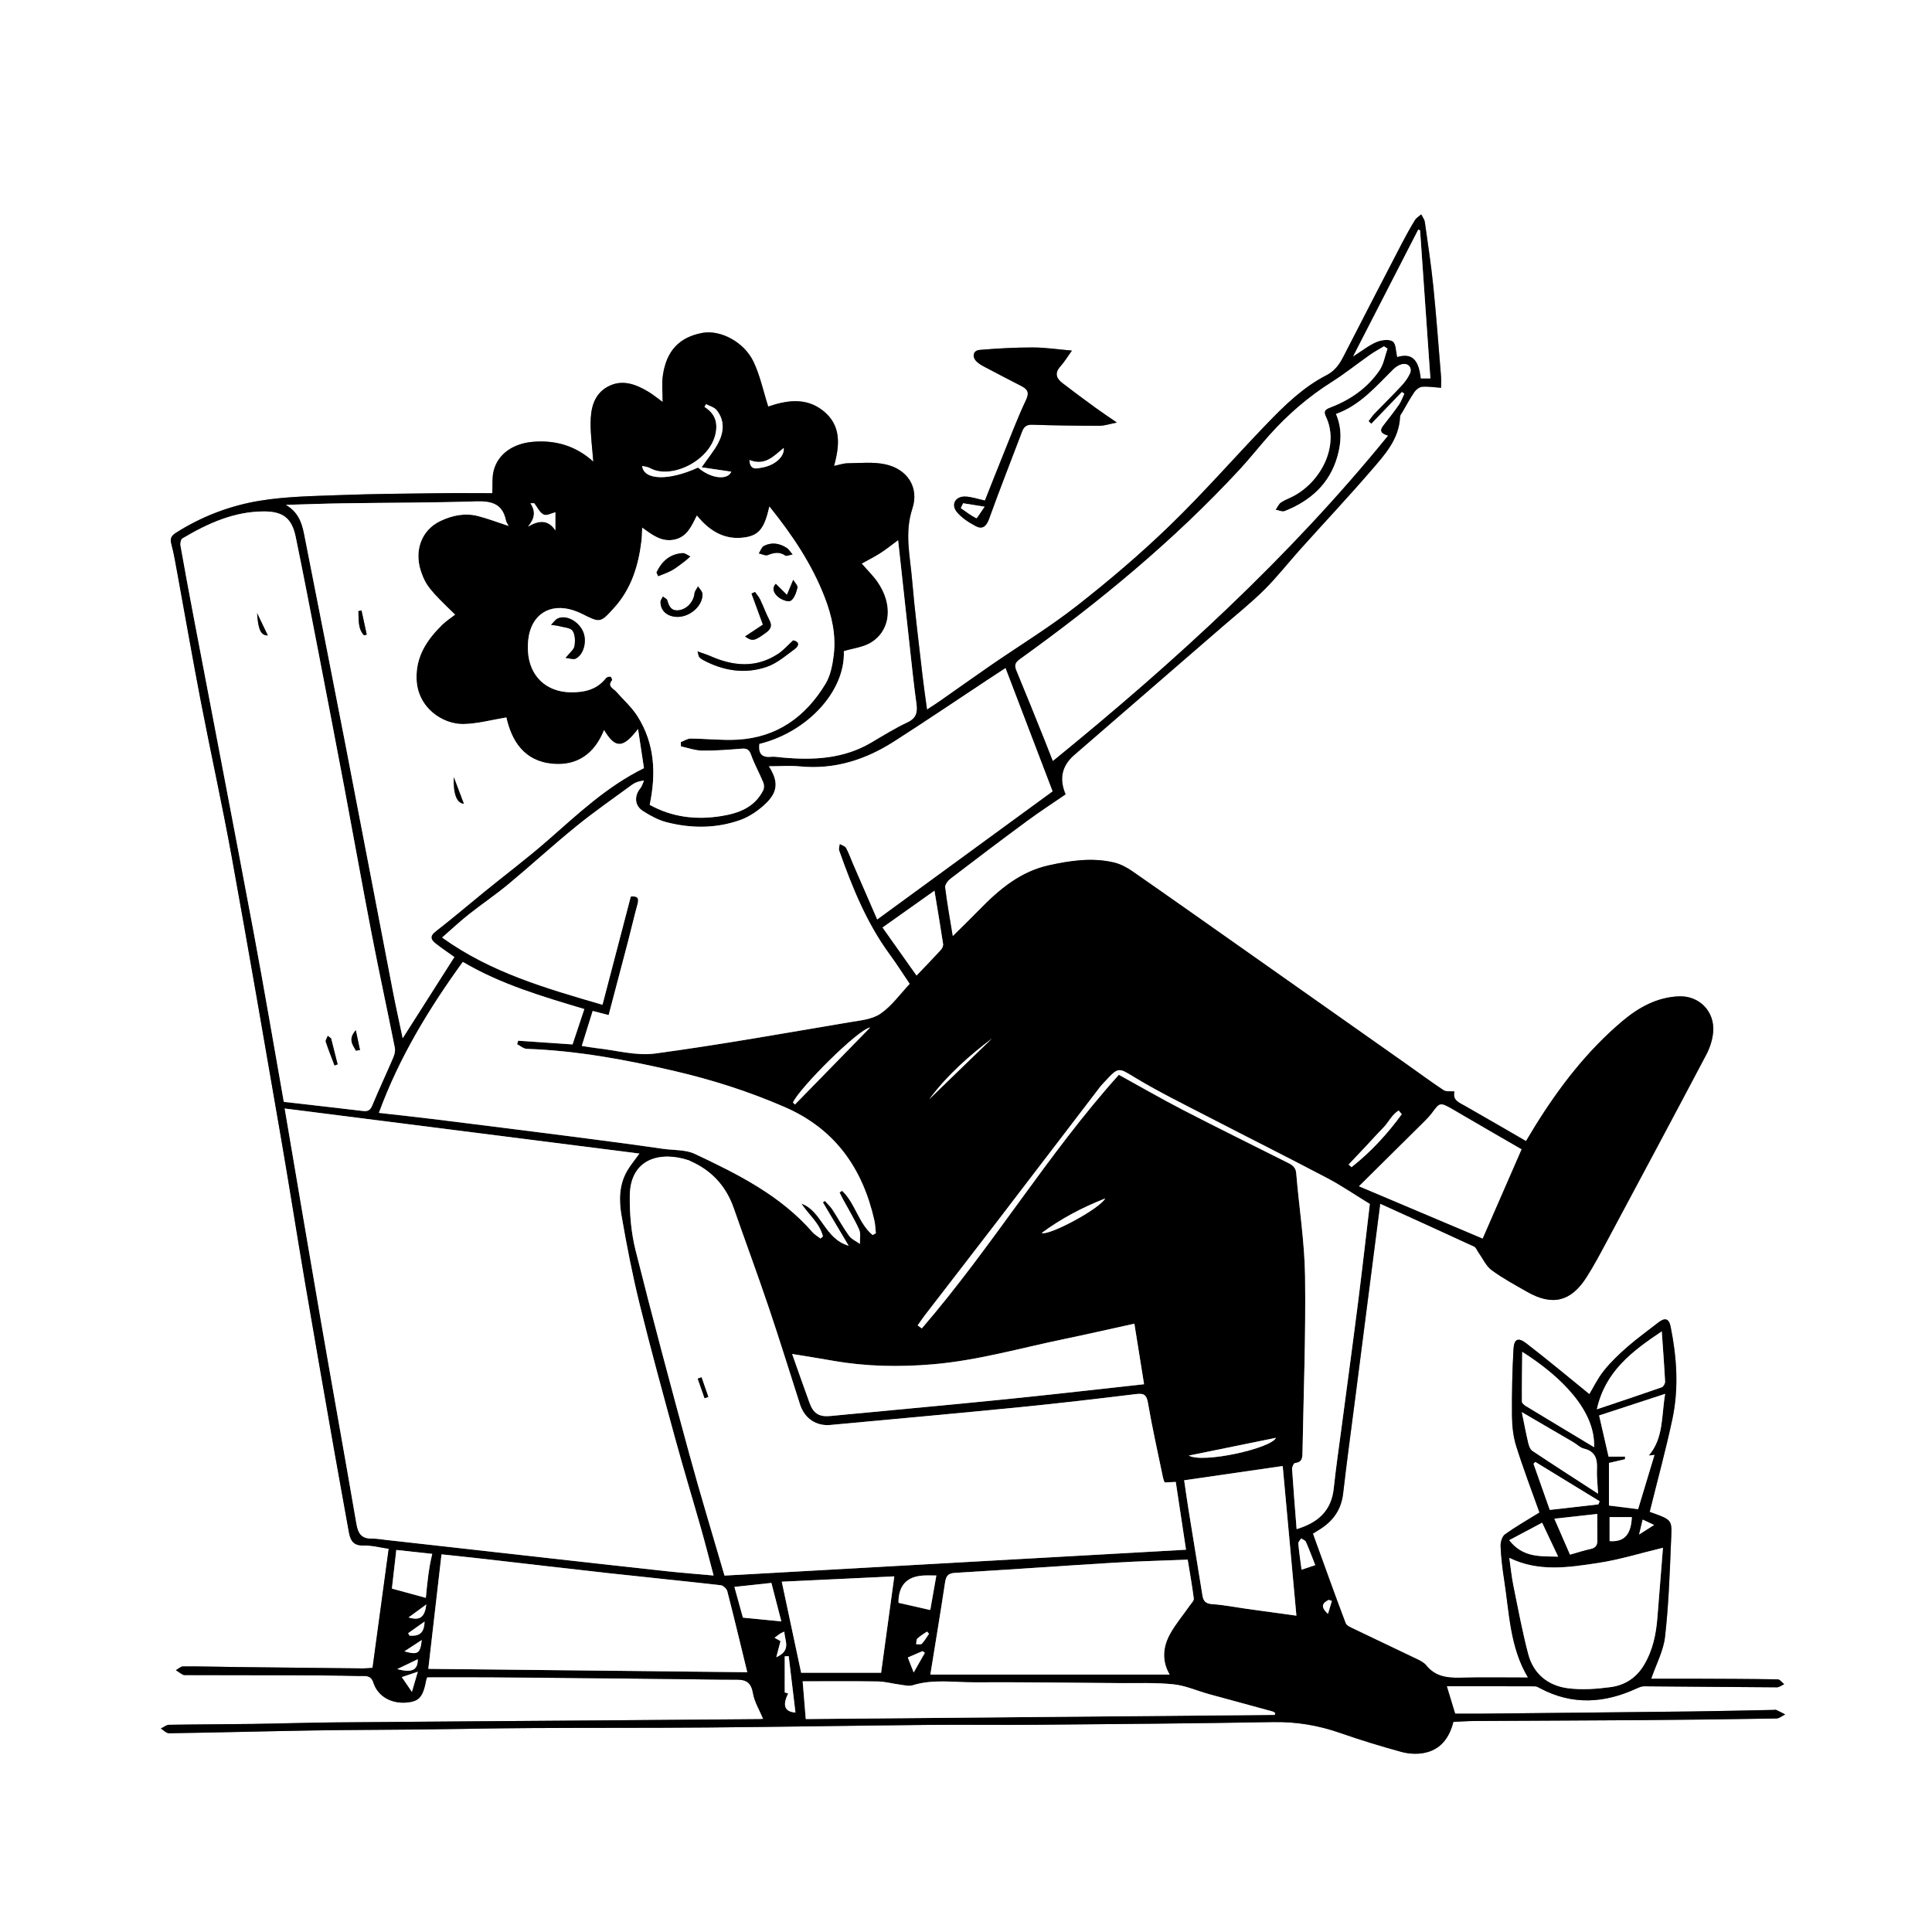 <?xml version="1.0" encoding="UTF-8"?>
<svg id="Layer_2" data-name="Layer 2" xmlns="http://www.w3.org/2000/svg" viewBox="0 0 1024 1024">
  <rect x="0" y="0" width="1024" height="1024" fill="#808080" stroke="none"/>
  <defs>
    <style>
      .cls-1, .cls-2 {
        stroke-width: 0px;
      }

      .cls-2 {
        fill: #fff;
      }
    </style>
  </defs>
  <g id="Layer_1-2" data-name="Layer 1">
    <g>
      <path class="cls-2" d="M1024,1024H0V0c341.33,0,682.67,0,1024,0v1024ZM770.9,578.51c-2.15-.21-4.36.21-5.71-.68-6.66-4.4-13.07-9.17-19.59-13.77-27.07-19.09-54.15-38.17-81.23-57.24-21.35-15.04-42.67-30.12-64.11-45.03-2.94-2.04-6.34-3.85-9.79-4.66-11.6-2.73-23.16-1-34.56,1.52-15.12,3.34-26.39,12.88-36.84,23.63-4.38,4.5-8.91,8.86-14.05,13.96-1.48-9.12-3.02-17.51-4.05-25.96-.17-1.43,1.48-3.56,2.86-4.62,13.49-10.32,27.04-20.57,40.71-30.64,6.64-4.9,13.58-9.39,20.3-14.01q-5.16-12.06,4.19-20.5c1.36-1.23,2.77-2.4,4.15-3.6,25.04-21.68,50.09-43.35,75.12-65.05,7.37-6.39,15.04-12.5,21.94-19.37,6.81-6.79,12.77-14.43,19.21-21.6,12.46-13.88,25.24-27.48,37.42-41.6,7.11-8.24,14.74-16.48,15.25-28.42.04-.89.82-1.77,1.32-2.62,2.07-3.55,4-7.19,6.33-10.56.89-1.29,2.68-2.61,4.15-2.71,3.2-.23,6.46.32,9.93.56,0-2.37.13-4.19-.02-5.98-1.31-15.91-2.48-31.83-4.09-47.71-1.16-11.41-2.89-22.77-4.5-34.14-.2-1.42-1.25-2.73-1.91-4.09-1.13,1.02-2.58,1.84-3.34,3.09-2.43,3.97-4.7,8.04-6.84,12.17-10.35,19.93-20.67,39.88-30.92,59.87-2.16,4.21-4.57,7.8-9.07,10.11-12.16,6.24-21.91,15.68-31.27,25.38-17.33,17.96-33.75,36.84-51.67,54.18-15.62,15.12-32.28,29.29-49.41,42.7-14.6,11.43-30.54,21.14-45.83,31.68-8.91,6.14-17.71,12.44-26.58,18.65-2.19,1.54-4.46,2.96-7.01,4.65-.89-6.67-1.76-12.42-2.41-18.2-1.93-16.97-4.09-33.92-5.54-50.93-1.05-12.39-4.03-24.6.17-37.36,3.74-11.36-2.72-21.1-14.5-23.54-6.34-1.32-13.13-.6-19.71-.53-2.35.03-4.69.88-7.29,1.41,3.11-11.2,3.83-21.62-5.85-29.29-9.32-7.37-19.84-5.29-29.04-2.17-2.62-8.21-4.3-16.45-7.82-23.81-5.05-10.56-17.62-16.96-27.02-15.24-12.2,2.23-19.12,9.43-21,22.63-.63,4.45-.1,9.06-.1,14-2.71-1.97-4.99-3.89-7.51-5.4-6.8-4.09-14.1-6.84-21.67-2.68-7.42,4.09-8.99,11.71-9.01,19.39-.02,6.58.89,13.17,1.43,20.31-9.16-8.32-19.8-11.47-31.78-10.54-10.65.83-18.8,6.44-21.04,15.42-.89,3.55-.48,7.43-.7,11.83-9.63,0-19.26-.1-28.88.02-17.13.22-34.26.33-51.37.97-14.34.54-28.83.69-42.93,3-15.75,2.57-30.76,8.29-44.45,16.96-2.51,1.59-3.27,3.02-2.48,6.01,1.4,5.28,2.28,10.71,3.27,16.1,4.14,22.54,8.05,45.12,12.39,67.61,5.29,27.42,11.35,54.7,16.34,82.18,9.05,49.86,17.62,99.8,26.25,149.73,4.38,25.36,8.34,50.79,12.66,76.16,5.02,29.47,10.19,58.91,15.35,88.35,2.55,14.56,5.25,29.1,7.84,43.65.79,4.41,2.43,7.19,7.8,7,4.35-.16,8.75,1.09,13.29,1.74-2.9,21.38-5.73,42.23-8.57,63.12-2.15.13-3.63.32-5.11.3-22.28-.23-44.55-.46-66.83-.73-9.48-.11-18.95-.38-28.43-.35-1.29,0-2.58,1.31-3.87,2.01,1.26.82,2.47,1.72,3.79,2.42.54.29,1.31.18,1.97.18,18.28.03,36.56.03,54.85.1,12.28.05,24.56.09,36.84.4,2.65.07,5.9-.75,7.23,3.46,2.31,7.29,9.53,11.34,17.67,10.58,6.7-.62,8.66-2.94,10.4-12.29.06-.31.25-.59.48-1.12,11.49,0,23.08-.08,34.67.02,31.09.26,62.19.6,93.28.91,12.12.12,24.24.38,36.36.37,5.08,0,7.43,1.85,8.35,7.2.82,4.73,3.56,9.13,5.43,13.6.18-.01-.91.13-2,.13-28.11.23-56.22.45-84.33.66-46.86.35-93.71.65-140.57,1.06-14.63.13-29.26.62-43.89.82-14.72.2-29.44.2-44.15.46-1.46.03-2.9,1.28-4.35,1.97,1.45.87,2.92,2.53,4.36,2.51,25.27-.38,50.54-1.06,75.82-1.48,18.24-.31,36.48-.3,54.71-.5,20.64-.23,41.28-.66,61.92-.78,30.96-.18,61.92-.03,92.88-.29,38.74-.33,77.48-1,116.23-1.38,19.35-.19,38.71.09,58.07-.07,41.86-.36,83.71-.69,125.56-1.43,12.34-.22,24.04,1.75,35.62,5.8,10.65,3.73,21.47,7.02,32.35,10.01,3.7,1.02,7.95,1.29,11.72.61,8.99-1.6,13.71-8.01,15.83-16.51,3.77-.17,7.24-.45,10.7-.47,29.91-.18,59.82-.25,89.73-.47,23.59-.17,47.17-.47,70.76-.87,1.57-.03,3.12-1.4,4.68-2.15-1.56-.79-3.11-1.63-4.7-2.36-.41-.19-.99-.04-1.49-.03-14.43.27-28.86.64-43.3.81-37.42.44-74.83.8-112.25,1.18-4.6.05-9.2,0-13.19,0-1.71-5.61-3.12-10.27-4.42-14.54,15.58,0,31.16-.02,46.75.05.92,0,1.88.59,2.74,1.05,17.11,9.1,34.2,7.92,51.31,0,1.17-.54,2.5-1.08,3.75-1.07,23.47.16,46.94.42,70.41.54,1.27,0,2.55-1.07,3.83-1.65-1.13-.9-2.25-2.56-3.4-2.57-15.11-.25-30.23-.28-45.34-.34-7.42-.03-14.83,0-21.71,0,2.67-7.77,6.46-14.77,7.3-22.1,1.86-16.23,2.48-32.61,3.13-48.95.53-13.29,1.73-12.75-11.02-17.28-.45-.16-.82-.54-.22-.13,4.12-16.67,8.54-32.8,12.02-49.12,3.47-16.26,2.36-32.67-.9-48.9-.9-4.5-3-5.09-6.59-2.28-5.46,4.27-11.11,8.32-16.32,12.87-4.46,3.89-8.81,8.05-12.49,12.65-3.31,4.14-5.64,9.06-7.68,12.43-11.07-8.97-22.09-18.21-33.48-26.97-4.3-3.31-6.44-2.29-6.74,3.09-.65,11.74-.91,23.52-.8,35.28.05,5.39.63,11,2.23,16.11,3.8,12.12,8.37,24,12.34,35.21-6.44,4-12.61,7.49-18.31,11.61-1.53,1.11-2.39,4.19-2.3,6.31.27,5.95.97,11.9,1.9,17.79,2.75,17.54,2.99,35.7,12.62,51.76-12.28,0-24.23-.2-36.17.08-6.91.16-13.08-.73-17.74-6.53-1.1-1.37-2.86-2.33-4.49-3.12-11.2-5.41-22.46-10.69-33.66-16.09-1.69-.82-4.07-1.74-4.61-3.19-5.93-15.67-11.56-31.45-17.34-47.41,1.24-.78,2.34-1.47,3.43-2.14,7.19-4.44,11.61-10.52,12.6-19.2,1.93-16.83,4.24-33.62,6.4-50.42,3.24-25.22,6.48-50.44,9.72-75.66,1.13-8.81,2.27-17.62,3.53-27.48,17.18,7.81,33.5,15.19,49.75,22.72,1.1.51,1.64,2.22,2.47,3.36,2.24,3.11,3.91,6.98,6.85,9.15,5.87,4.32,12.36,7.82,18.72,11.45,13.36,7.63,23.21,5.34,31.5-7.6,4.03-6.29,7.52-12.94,11.05-19.53,17.58-32.84,35.15-65.68,52.53-98.62,1.89-3.58,3.23-7.77,3.59-11.79,1-10.88-7.23-19.45-18.13-19.03-11.66.45-21.43,5.91-30.07,13.21-18.64,15.74-33.33,34.85-46.13,55.48-1.55,2.5-3.03,5.03-4.84,8.03-11.06-6.39-21.66-12.56-32.32-18.63-3.16-1.8-6.82-3.03-5.59-7.66ZM568.12,185.83c-7.39-.63-14.05-1.66-20.7-1.66-9.39,0-18.8.51-28.16,1.3-3.58.3-4.24,3.69-1.55,6.25,1.07,1.02,2.38,1.83,3.7,2.52,6.6,3.49,13.23,6.94,19.88,10.36,3.25,1.67,4.46,3.32,2.53,7.39-4.51,9.54-8.23,19.44-12.2,29.23-3.29,8.11-6.48,16.27-9.58,24.08-3.9-.82-7.26-2.07-10.65-2.11-5.03-.07-7.43,4.25-4.28,8.13,2.55,3.15,6.32,5.55,9.97,7.51,3.53,1.89,5.67.31,7.14-3.77,5.55-15.46,11.62-30.73,17.41-46.1,1-2.64,2.27-3.94,5.43-3.84,11.9.39,23.81.54,35.71.55,2.65,0,5.29-.95,9.18-1.7-4.58-3.17-7.99-5.42-11.29-7.83-5.91-4.31-11.8-8.65-17.6-13.12-3.21-2.48-4.21-5.32-1.02-8.83,2.11-2.32,3.74-5.09,6.08-8.35Z"/>
      <path class="cls-1" d="M770.9,578.51c-1.23,4.63,2.43,5.87,5.59,7.66,10.66,6.06,21.25,12.24,32.32,18.63,1.8-3,3.29-5.53,4.84-8.03,12.81-20.63,27.5-39.74,46.13-55.48,8.64-7.3,18.41-12.75,30.07-13.21,10.9-.42,19.13,8.15,18.13,19.03-.37,4.02-1.7,8.2-3.59,11.79-17.38,32.94-34.95,65.78-52.53,98.62-3.53,6.6-7.03,13.24-11.05,19.53-8.28,12.94-18.14,15.23-31.5,7.6-6.35-3.63-12.85-7.13-18.72-11.45-2.94-2.16-4.61-6.04-6.85-9.15-.82-1.14-1.36-2.85-2.47-3.36-16.25-7.53-32.57-14.91-49.75-22.72-1.27,9.86-2.4,18.67-3.53,27.48-3.24,25.22-6.48,50.44-9.72,75.66-2.16,16.8-4.47,33.59-6.4,50.42-.99,8.69-5.41,14.77-12.6,19.2-1.1.68-2.19,1.37-3.43,2.14,5.79,15.96,11.41,31.74,17.34,47.41.55,1.45,2.92,2.37,4.61,3.19,11.2,5.41,22.46,10.69,33.66,16.09,1.63.79,3.39,1.75,4.49,3.12,4.66,5.8,10.82,6.69,17.74,6.53,11.94-.28,23.89-.08,36.17-.08-9.62-16.06-9.87-34.22-12.62-51.76-.92-5.89-1.63-11.84-1.9-17.79-.09-2.12.77-5.2,2.3-6.31,5.71-4.12,11.87-7.61,18.31-11.61-3.98-11.2-8.54-23.09-12.34-35.21-1.6-5.11-2.18-10.72-2.23-16.11-.11-11.76.14-23.54.8-35.28.3-5.38,2.44-6.4,6.74-3.09,11.39,8.75,22.41,18,33.48,26.97,2.04-3.37,4.37-8.29,7.68-12.43,3.68-4.61,8.03-8.76,12.49-12.65,5.22-4.55,10.87-8.59,16.32-12.87,3.59-2.81,5.69-2.22,6.59,2.28,3.26,16.24,4.36,32.64.9,48.9-3.48,16.32-7.9,32.45-12.02,49.12-.6-.41-.23-.03.22.13,12.75,4.53,11.55,3.99,11.02,17.28-.65,16.34-1.28,32.72-3.13,48.95-.84,7.33-4.63,14.32-7.3,22.1,6.88,0,14.3-.02,21.71,0,15.11.06,30.23.09,45.34.34,1.15.02,2.27,1.68,3.4,2.57-1.28.57-2.55,1.65-3.83,1.65-23.47-.12-46.94-.39-70.41-.54-1.25,0-2.58.53-3.75,1.07-17.11,7.93-34.2,9.11-51.31,0-.86-.46-1.82-1.05-2.74-1.05-15.58-.06-31.17-.05-46.75-.05,1.3,4.27,2.72,8.94,4.42,14.54,3.99,0,8.59.04,13.19,0,37.42-.38,74.83-.74,112.25-1.18,14.43-.17,28.86-.53,43.3-.81.5,0,1.07-.16,1.49.03,1.59.73,3.14,1.56,4.7,2.36-1.56.75-3.11,2.13-4.68,2.15-23.58.4-47.17.69-70.76.87-29.91.22-59.82.29-89.73.47-3.47.02-6.93.3-10.7.47-2.12,8.5-6.84,14.91-15.83,16.51-3.77.67-8.01.4-11.72-.61-10.88-2.99-21.7-6.28-32.35-10.01-11.58-4.05-23.28-6.02-35.62-5.8-41.85.74-83.71,1.07-125.56,1.43-19.35.17-38.71-.11-58.07.07-38.74.38-77.48,1.05-116.23,1.38-30.96.26-61.92.11-92.88.29-20.64.12-41.28.55-61.92.78-18.24.2-36.48.19-54.71.5-25.27.42-50.54,1.1-75.82,1.48-1.44.02-2.91-1.63-4.36-2.51,1.45-.68,2.89-1.94,4.35-1.97,14.72-.26,29.43-.26,44.15-.46,14.63-.2,29.26-.69,43.89-.82,46.86-.41,93.71-.71,140.57-1.06,28.11-.21,56.22-.43,84.33-.66,1.09,0,2.18-.15,2-.13-1.86-4.48-4.61-8.87-5.43-13.6-.93-5.35-3.27-7.2-8.35-7.2-12.12,0-24.24-.24-36.36-.37-31.09-.32-62.19-.65-93.28-.91-11.59-.1-23.18-.02-34.67-.02-.23.53-.42.82-.48,1.12-1.74,9.35-3.7,11.67-10.4,12.29-8.14.75-15.37-3.29-17.67-10.58-1.33-4.21-4.58-3.39-7.23-3.46-12.27-.31-24.56-.35-36.84-.4-18.28-.07-36.56-.06-54.85-.1-.66,0-1.43.1-1.97-.18-1.32-.7-2.53-1.6-3.79-2.42,1.29-.7,2.58-2.01,3.87-2.01,9.48-.03,18.95.24,28.43.35,22.28.27,44.55.5,66.83.73,1.48.02,2.96-.17,5.11-.3,2.84-20.89,5.66-41.73,8.57-63.12-4.54-.65-8.94-1.9-13.29-1.74-5.38.19-7.02-2.6-7.8-7-2.59-14.55-5.29-29.09-7.84-43.65-5.16-29.44-10.33-58.88-15.35-88.35-4.32-25.37-8.28-50.8-12.66-76.16-8.62-49.93-17.2-99.88-26.25-149.73-4.99-27.48-11.04-54.76-16.34-82.18-4.34-22.5-8.25-45.08-12.39-67.61-.99-5.39-1.87-10.81-3.27-16.1-.79-2.98-.02-4.42,2.48-6.01,13.69-8.67,28.7-14.39,44.45-16.96,14.1-2.3,28.59-2.46,42.93-3,17.11-.64,34.24-.75,51.37-.97,9.62-.13,19.25-.02,28.88-.02.22-4.4-.19-8.28.7-11.83,2.24-8.99,10.4-14.59,21.04-15.42,11.98-.94,22.61,2.22,31.78,10.54-.54-7.14-1.44-13.72-1.43-20.31.02-7.68,1.59-15.3,9.01-19.39,7.56-4.16,14.87-1.41,21.67,2.68,2.52,1.52,4.8,3.43,7.51,5.4,0-4.93-.53-9.55.1-14,1.88-13.19,8.8-20.39,21-22.63,9.4-1.72,21.98,4.68,27.02,15.24,3.52,7.36,5.2,15.6,7.82,23.81,9.2-3.12,19.72-5.21,29.04,2.17,9.69,7.66,8.96,18.09,5.85,29.29,2.6-.53,4.94-1.39,7.29-1.41,6.58-.08,13.37-.79,19.71.53,11.78,2.45,18.25,12.18,14.5,23.54-4.21,12.76-1.22,24.97-.17,37.36,1.44,17.01,3.61,33.96,5.54,50.93.66,5.78,1.52,11.53,2.41,18.2,2.54-1.68,4.81-3.11,7.01-4.65,8.87-6.2,17.67-12.5,26.58-18.65,15.29-10.54,31.23-20.25,45.83-31.68,17.13-13.41,33.79-27.58,49.41-42.7,17.91-17.34,34.34-36.21,51.67-54.18,9.36-9.71,19.11-19.15,31.27-25.38,4.51-2.31,6.92-5.9,9.07-10.11,10.25-19.99,20.57-39.94,30.92-59.87,2.14-4.13,4.42-8.2,6.84-12.17.76-1.25,2.21-2.07,3.34-3.09.66,1.36,1.71,2.66,1.91,4.09,1.61,11.36,3.34,22.72,4.5,34.14,1.61,15.88,2.78,31.8,4.09,47.71.15,1.79.02,3.61.02,5.98-3.47-.24-6.73-.79-9.93-.56-1.46.1-3.25,1.42-4.15,2.71-2.33,3.37-4.26,7.01-6.33,10.56-.5.85-1.28,1.73-1.32,2.62-.51,11.94-8.15,20.18-15.25,28.42-12.18,14.12-24.96,27.73-37.42,41.6-6.44,7.17-12.39,14.82-19.21,21.6-6.9,6.87-14.56,12.98-21.94,19.37-25.03,21.7-50.08,43.37-75.12,65.05-1.38,1.2-2.79,2.37-4.15,3.6q-9.35,8.44-4.19,20.5c-6.72,4.62-13.65,9.11-20.3,14.01-13.67,10.08-27.22,20.32-40.71,30.64-1.38,1.06-3.03,3.19-2.86,4.62,1.03,8.45,2.57,16.84,4.05,25.96,5.15-5.1,9.68-9.46,14.05-13.96,10.45-10.75,21.72-20.29,36.84-23.63,11.4-2.52,22.97-4.25,34.56-1.52,3.45.81,6.85,2.62,9.79,4.66,21.44,14.91,42.76,29.99,64.11,45.03,27.08,19.07,54.16,38.15,81.23,57.24,6.52,4.6,12.94,9.37,19.59,13.77,1.34.89,3.56.46,5.71.68ZM338.9,611.41c-62.94-8-125.23-15.91-188.01-23.88,6.49,38.12,12.7,75.12,19.1,112.08,6.24,36.01,12.74,71.98,18.92,108.01.84,4.91,2.51,7.91,7.96,7.85,2.64-.03,5.3.45,7.94.75,29.06,3.25,58.13,6.51,87.19,9.76,20.61,2.3,41.22,4.63,61.84,6.85,8.01.86,16.05,1.47,24.38,2.22-2.29-8.61-4.3-16.6-6.55-24.52-4.51-15.9-9.33-31.71-13.69-47.65-6.51-23.81-13.05-47.63-18.95-71.6-3.84-15.58-6.92-31.37-9.64-47.18-1.35-7.83-1.28-16,2.88-23.31,1.76-3.1,4.11-5.86,6.63-9.38ZM464.95,487.35c31.56-23.06,62.12-45.38,92.94-67.9-8.13-21.3-16.44-43.06-24.94-65.32-3.89,2.55-6.94,4.54-9.98,6.55-16.38,10.82-32.63,21.84-49.17,32.41-15.07,9.63-31.43,14.9-49.67,13.16-5.38-.51-10.85-.08-16.58-.08,4.96,7.74,4.91,13.35-1.44,19.54-3.92,3.82-8.89,7.24-14.02,9.04-12.68,4.45-25.88,4.41-38.86,1.05-4.4-1.14-8.63-3.47-12.49-5.94-4.44-2.84-4.65-8-1.33-12.04.93-1.13,1.3-2.71,1.92-4.08-2.81.32-4.71,1.03-6.28,2.19-9.93,7.27-20.05,14.31-29.59,22.05-12.25,9.95-23.89,20.63-36.03,30.72-6.78,5.63-14.13,10.57-21.03,16.05-4.77,3.78-9.22,7.96-14.06,12.19,25.98,18.68,55.26,26.94,85,35.64,5.11-19.56,10.06-38.47,15-57.36,3.46-.39,4.49.72,3.59,3.97-1.81,6.55-3.32,13.19-5.04,19.78-3.38,12.97-6.83,25.92-10.29,39.07-2.86-.74-5.39-1.39-8.46-2.18-1.93,6.19-3.77,12.12-5.76,18.51,2.93.45,5.34.93,7.77,1.19,10.37,1.11,21.03,4.21,31.08,2.85,34.38-4.64,68.57-10.79,102.8-16.54,5.69-.96,12.12-1.5,16.62-4.57,6-4.09,10.44-10.47,15.5-15.81-3.73-5.51-6.91-10.56-10.44-15.36-12.35-16.8-20.05-35.86-26.93-55.31-.35-1,.18-2.32.3-3.49,1.15.68,2.79,1.1,3.36,2.11,1.45,2.59,2.4,5.46,3.59,8.2,4.2,9.69,8.42,19.37,12.93,29.75ZM384.01,835.11c81.68-4.58,163.09-9.14,244.61-13.71-1.79-11.85-3.61-23.9-5.43-35.94-2.49.13-4.11.21-5.93.3-.31-.94-.65-1.68-.81-2.45-2.74-13.28-5.74-26.52-8.03-39.88-.8-4.64-2.6-4.98-6.57-4.49-20.28,2.46-40.57,4.86-60.89,6.87-33.57,3.32-67.17,6.33-100.77,9.46-7.65.71-13.78-3.46-16.16-10.89-5.56-17.31-10.93-34.68-16.75-51.89-5.89-17.42-12.27-34.67-18.34-52.03q-6.12-17.52-22.86-24.97c-.3-.13-.58-.35-.89-.45-14.97-5.07-31.15-1.14-31.38,18.73-.11,9.63.71,19.56,3.05,28.87,9.03,36.06,18.66,71.97,28.43,107.83,5.87,21.56,12.41,42.95,18.73,64.66ZM150.43,584.02c14.3,1.64,28.13,3.18,41.95,4.83,2.49.3,3.82-.33,4.87-2.83,3.56-8.55,7.51-16.94,11.15-25.46.67-1.57,1.19-3.55.87-5.15-4.01-20.15-8.38-40.23-12.29-60.4-4.98-25.71-9.56-51.49-14.41-77.23-4.64-24.59-9.36-49.16-14.12-73.72-3.85-19.87-7.65-39.75-11.75-59.57-2.03-9.8-6.68-13.41-16.78-13.41-15.95,0-29.89,6.39-43.25,14.31-.82.48-1.23,2.55-1.02,3.73,2.19,12.43,4.5,24.83,6.86,37.23,10.66,56.02,21.48,112.01,31.98,168.06,5.59,29.86,10.65,59.82,15.93,89.62ZM240.82,507.26c-3.26-2.33-6.57-4.53-9.68-6.98-2.49-1.96-3.85-3.83-.26-6.6,8.78-6.79,17.22-14.03,25.84-21.03,11.2-9.09,22.74-17.79,33.6-27.28,15.88-13.87,31.15-28.47,50.98-38.23-.96-6.39-1.98-13.15-3.13-20.76-7.97,10.46-12.07,10.47-18.02.59-4.96,12.37-14,19.01-27.13,17.87-15.25-1.32-21.86-12.15-24.64-24.57-8,1.29-15.43,3.39-22.88,3.49-10.73.14-24.17-8.43-24.72-23.77-.43-12.08,5.51-20.86,13.51-28.77,2.07-2.05,4.59-3.64,6.91-5.45-13.44-12.87-15.66-15.74-18.07-22.87-3.74-11.05.26-21.95,10.23-26.73,6.23-2.98,12.99-4.42,19.86-2.67,5.45,1.38,10.72,3.43,16.31,5.26-.57-1.15-1.22-2-1.41-2.94-1.83-8.97-7.8-10.32-15.97-10.06-23.34.72-46.71.66-70.07,1.01-10.17.15-20.35.55-30.52.83,6.15,3.53,8.36,8.99,9.54,15,7.36,37.32,14.73,74.64,21.97,111.98,8.43,43.51,16.71,87.05,25.11,130.57,1.61,8.32,3.46,16.6,5.25,25.13,9.25-14.53,18.16-28.52,27.38-43.01ZM360.9,395.6c-.02-.76-.03-1.52-.05-2.28,1.73-.66,3.47-1.88,5.2-1.87,8.25.05,16.54,1.03,24.75.58,20.97-1.14,36.19-12.13,46.75-29.64,2.62-4.35,3.68-9.95,4.32-15.12,1.32-10.58-.96-20.8-4.78-30.7-6.83-17.67-17.24-33.11-29.3-48.11-2.57,11.32-5.33,15.15-12.76,16.32-10.82,1.71-18.94-3.27-25.67-11.54-2.79,5.45-5.1,11.41-12.07,12.79-6.68,1.33-11.62-2.52-16.91-6.37-.15,2.71-.14,4.85-.39,6.95-1.57,13.12-5.34,25.4-14.4,35.45-7.42,8.23-7.48,8.16-17.11,3.3-1.47-.74-3.03-1.37-4.6-1.88-12.5-4.07-22.39,2.31-23.88,15.43-.24,2.14-.28,4.33-.15,6.49.79,13.01,9.73,21.41,22.72,21.53,7.28.07,13.84-1.43,18.61-7.55.44-.57,1.63-.81,2.42-.73.35.04,1.01,1.62.78,1.91-2.61,3.27.7,4.25,2.18,5.94,3.82,4.36,8.3,8.31,11.35,13.16,9.1,14.41,9.93,30.22,6.44,46.92,11.83,6.55,24.52,8.09,37.91,5.95,9.36-1.49,17.61-4.6,22.23-13.6.59-1.15.55-3.03.04-4.25-2.02-4.88-4.66-9.53-6.41-14.5-.98-2.77-2.13-3.6-4.94-3.38-6.97.55-13.96,1.13-20.93,1.04-3.79-.05-7.57-1.46-11.36-2.25ZM462.56,654.61c.55-.31,1.11-.63,1.66-.94-.26-2.28-.3-4.61-.8-6.84-6.24-27.58-20.79-48.41-47.49-60.02-18.81-8.18-38.15-14.36-58.1-19.03-25.91-6.06-51.95-10.89-78.62-11.83-1.74-.06-3.43-1.59-5.15-2.44.2-.62.4-1.25.59-1.87,9.51.64,19.01,1.28,28.82,1.95,2.04-6.12,4.1-12.34,6.23-18.74-22.24-6.67-44.23-13.07-64.4-24.99-18,24.86-33.76,50.73-44.47,80.01,10.52,1.2,20.25,2.23,29.97,3.43,23.47,2.91,46.94,5.88,70.41,8.87,12.01,1.53,24.01,3.14,36.01,4.74,4.71.63,9.41,1.32,14.11,2,5.7.83,12.01.38,17,2.73,22.73,10.73,45.3,21.93,62.27,41.43,1.18,1.35,2.86,2.27,4.3,3.4.43-.37.85-.74,1.28-1.11-1.72-7.01-7.6-11.53-11.42-17.39,10.9,3.88,12.13,18.54,25.04,22.32-5.03-8.47-9.34-15.73-13.65-22.98.35-.26.7-.52,1.04-.77,1.35,1.52,2.9,2.9,4,4.58,3.01,4.59,5.61,9.45,8.82,13.89,1.34,1.85,3.79,2.89,5.74,4.3-.07-2.52.59-5.38-.36-7.51-2.42-5.44-5.58-10.56-8.42-15.82-.7-1.3-1.33-2.63-2-3.94.46-.28.92-.57,1.38-.85,6.98,6.58,8.7,17.31,16.21,23.46ZM735.4,184.79l-1.86-1.24c-2.45,1.48-4.99,2.84-7.33,4.48-6.8,4.78-13.29,10.01-20.31,14.44-12.35,7.8-23.24,17.2-32.94,28.03-5.44,6.08-10.48,12.52-16.02,18.5-35.01,37.79-74.57,70.33-116.3,100.33-2.56,1.84-3.09,3.25-1.91,6.08,5.11,12.28,10.04,24.63,15.01,36.96,1.42,3.52,2.78,7.06,4.3,10.95,64.35-52.38,124.97-107.66,177.58-172.37-4.97-1.52-3.96-3.53-2.19-5.78,2.77-3.54,5.55-7.08,8.1-10.77,1.2-1.73,1.88-3.83,2.79-5.76-.43-.29-.87-.57-1.3-.86-5.41,5.62-10.81,11.24-16.22,16.86-.48-.47-.96-.93-1.44-1.4,1.02-1.34,1.93-2.78,3.09-3.99,4.73-4.92,9.62-9.7,14.27-14.69,1.78-1.91,3.42-4.12,4.53-6.47,1.45-3.1-.81-5.82-4.15-5.04-1.67.39-3.37,1.49-4.61,2.72-9.18,9.07-17.59,19.08-30.38,23.66,3.27,7.71,2.82,15.15.76,22.44-4.12,14.6-14.31,23.63-28,29.04-1.29.51-3.17-.46-4.78-.74.93-1.32,1.6-3,2.84-3.86,2.03-1.4,4.46-2.2,6.66-3.38,15.02-8.01,24.4-27.17,17.14-42.13-1.53-3.16.04-3.91,2.61-4.91,10.48-4.04,19.48-10.3,25.83-19.62,2.23-3.27,2.86-7.62,4.23-11.47ZM396.06,886.31c-3.66-14.99-7-29.01-10.6-42.96-.33-1.3-2.16-3-3.45-3.14-19.65-2.24-39.33-4.17-58.99-6.34-22.62-2.5-45.21-5.18-67.82-7.75-7.05-.8-14.11-1.52-21.2-2.28-2.34,20.34-4.62,40.16-6.99,60.68,56.22.6,112.27,1.19,169.04,1.79ZM493.11,887.57h126.83c-4.21-7.12-3.66-14.59.21-21.56,2.96-5.32,6.96-10.06,10.46-15.08.82-1.17,2.25-2.54,2.11-3.65-.89-7.01-2.15-13.98-3.23-20.63-13.26.53-26.01.83-38.73,1.6-28.17,1.71-56.32,3.75-84.5,5.4-3.94.23-4.88,1.78-5.4,5.25-2.41,16.03-5.08,32.02-7.77,48.68ZM726.03,638.12c-8.12-4.97-15.06-9.74-22.46-13.64-20.85-10.97-41.93-21.5-62.85-32.34-12.97-6.72-26.13-13.17-38.63-20.68-9.38-5.64-8.98-6.31-16.62,1.95-.79.86-1.63,1.68-2.34,2.6-18.17,23.74-36.31,47.52-54.5,71.25-12.72,16.59-25.54,33.11-38.29,49.68-1.38,1.8-2.63,3.69-3.95,5.54.73.54,1.46,1.08,2.19,1.61,37.34-43.29,66.94-92.76,104.44-134.43,11.75,6.47,22.78,12.85,34.09,18.69,18,9.3,36.19,18.24,54.29,27.35,2.63,1.32,5.32,2.28,5.64,6.15,1.5,18.22,4.44,36.39,4.68,54.61.42,30.93-.78,61.88-1.35,92.81-.05,2.75.18,5.79-3.99,6.16-.63.06-1.61,2.08-1.54,3.14.68,10.53,1.55,21.04,2.4,31.9,11.38-3.44,18.44-9.75,19.68-21.62,1.11-10.55,2.66-21.06,4.05-31.59,2.93-22.2,5.97-44.4,8.79-66.61,2.26-17.77,4.26-35.57,6.28-52.53ZM601.24,701.57c-13.14,2.89-25.28,5.68-37.47,8.2-23,4.75-45.64,11.3-69.18,13.32-17.89,1.53-35.65,1.23-53.35-1.92-7.03-1.25-14.09-2.34-21.39-3.54,3.12,8.78,6.12,17.35,9.21,25.88,2.12,5.83,5.2,7.61,11.41,6.97,5.79-.6,11.6-1.08,17.39-1.64,26.17-2.51,52.35-4.9,78.5-7.56,23.28-2.37,46.52-5.05,70.02-7.62-1.75-10.93-3.46-21.6-5.14-32.1ZM799.99,825.72c.72,5.06,1.18,9.84,2.13,14.52,2.47,12.17,4.75,24.41,7.89,36.41,2.74,10.5,10.49,16.77,20.98,18.14,7.4.97,15.17.41,22.62-.59,7.49-1,13.62-4.81,17.76-11.74,4.65-7.8,6.39-16.22,7.09-25.04.99-12.59,2.01-25.19,2.96-37.08-11.94,2.87-23.04,6.36-34.41,8.07-15.58,2.34-31.45,4.9-47-2.7ZM675.64,908.94c.08-.36.16-.71.24-1.07-.52-.28-1.01-.66-1.57-.81-11.2-3.06-22.42-6.06-33.61-9.16-6.23-1.72-12.32-4.5-18.65-5.17-9.38-.99-18.92-.59-28.39-.66-25.8-.2-51.59-.53-77.39-.42-10.82.05-21.76-1.8-32.49,1.56-2.06.65-4.6-.06-6.89-.35-3.9-.49-7.77-1.6-11.67-1.66-13.27-.21-26.55-.08-39.8-.08.55,6.6,1.09,13.12,1.65,20,82.92-.73,165.74-1.46,248.56-2.19ZM679.86,777.02c-17.55,2.54-34.63,5.01-52.23,7.56.8,5.42,1.52,10.63,2.36,15.82,2.43,15.09,4.93,30.16,7.34,45.25.49,3.04,1.76,4.34,5.15,4.57,6.28.43,12.5,1.68,18.75,2.55,8.77,1.23,17.55,2.42,25.89,3.57-2.44-26.71-4.83-52.84-7.26-79.32ZM402.47,394.31c-.52,4.58.82,7.34,6.13,6.82,1.95-.19,3.97.2,5.95.38,16.45,1.49,32.5.77,47.25-7.94,6.29-3.72,12.53-7.59,19.12-10.7,4.74-2.23,5.42-5.31,4.78-9.94-1.45-10.53-2.53-21.12-3.7-31.69-2.02-18.25-3.99-36.5-6-54.87-3.32,2.44-6.24,4.82-9.39,6.84-3.26,2.09-6.76,3.82-9.82,5.53,2.95,3.4,5.96,6.3,8.3,9.67,8.31,11.99,7.09,25.58-3.39,32.13-4.11,2.56-9.48,3.1-14.46,4.62.87,20.76-18.76,42.72-44.79,49.17ZM720.28,628.75c21.47,9.07,43.27,18.28,65.54,27.7,6.86-15.72,13.65-31.3,20.62-47.28-12.26-7.11-24.33-14.03-36.32-21.08-7.12-4.18-7.08-3.55-11.18,1.89-1.19,1.59-2.58,3.04-4,4.45-11.54,11.46-23.11,22.9-34.66,34.33ZM467,886.6c2.33-17.03,4.62-33.7,7-51.1-20.32.96-39.98,1.9-59.65,2.83,3.45,16.2,6.82,32.01,10.28,48.27h42.37ZM852.78,797.95c5.41.68,10.3,1.29,15.45,1.93,2.89-9.59,5.73-18.97,8.68-28.75-1.77.2-2.54.28-3.05.34,8-9.31,6.65-20.88,8.71-32.71-12.58,4.12-24.02,7.87-35,11.46,1.75,7.61,3.32,14.49,5,21.82h8.76c-.02.46-.04.92-.06,1.38-2.86.66-5.71,1.31-8.49,1.95v22.57ZM752.67,122.07c-.33-.13-.65-.25-.98-.38-11.39,22.19-22.79,44.38-34.51,67.2,4.57-2.91,8.18-5.83,12.28-7.59,2.6-1.12,6.72-1.68,8.73-.35,1.8,1.2,1.66,5.33,2.39,8.23,8.93-2.79,11.63,3.25,12.49,11.37h5.05c-1.83-26.29-3.64-52.39-5.46-78.49ZM844.91,767.05c.73-19.5-17.6-37.56-38.1-50.56-.09,9.35-.23,17.88-.16,26.4,0,.78,1.17,1.78,2.02,2.3,12.01,7.3,24.06,14.53,36.24,21.85ZM485.79,517.05c4.72-4.95,8.87-9.2,12.88-13.59.71-.78,1.33-2.16,1.19-3.13-1.38-9.12-2.93-18.22-4.58-28.24-9.58,6.79-18.33,13-27.51,19.51,6.04,8.54,11.85,16.74,18.02,25.45ZM880.77,705.67c-16.12,10.76-29.98,21.4-34.41,41.29,11.99-4.03,23.23-7.75,34.39-11.67.87-.3,1.83-2,1.78-3-.43-8.42-1.08-16.82-1.76-26.62ZM847.02,791.7c-.28-5.45-.79-9.22-.59-12.95.28-5.47-.86-9.52-6.97-10.97-1.98-.47-3.64-2.25-5.5-3.34-8.79-5.16-17.6-10.28-27.36-15.97,1.28,6.23,2.21,11.27,3.4,16.26.36,1.53,1.02,3.47,2.2,4.26,11.13,7.43,22.41,14.66,34.83,22.72ZM229.1,823.59c-6.75-.73-12.62-1.37-19.05-2.07-.8,7.05-1.58,13.82-2.34,20.47,6.26,1.71,11.94,3.26,17.99,4.91.76-7.96,1.46-15.47,3.39-23.3ZM821.42,800.28c8.95-1.02,17.34-1.97,25.74-2.93.23-.55.47-1.1.7-1.64-11.37-6.95-22.74-13.91-34.11-20.86-.32.33-.64.65-.96.98,2.89,8.19,5.78,16.38,8.63,24.45ZM414.13,859.39c-1.85-7.15-3.55-13.75-5.28-20.41-6.79.73-12.92,1.38-19.6,2.1,1.68,6.06,3.2,11.57,4.51,16.3,7.01.69,13.37,1.32,20.37,2.01ZM832.14,823.99c4.01-1.13,7.43-2.29,10.94-3.01,2.93-.61,3.62-2.29,3.55-4.95-.11-4.25-.03-8.51-.03-13.62-7.99.89-15.22,1.69-22.77,2.53,2.97,6.81,5.58,12.79,8.3,19.05ZM496.28,835.05c-2.43,0-4.7-.11-6.95.02q-12.87.76-13.12,13.8c0,.31.13.63.14.68,5.57,1.26,11.02,2.5,16.71,3.79,1.04-5.91,2.12-12.05,3.22-18.29ZM825.83,825.04c-2.98-6.31-5.55-11.77-8.48-17.96-5.96,3.16-11.49,6.09-17.45,9.26,7.31,9.34,16.41,8.48,25.92,8.71ZM371.86,247.68c3.53-5.09,6.67-8.78,8.85-12.98,2.98-5.74,3.48-11.89-.87-17.31-1.25-1.56-3.7-2.15-5.61-3.18-.28.48-.57.96-.85,1.44,5.24,3.33,7.15,7.76,5.93,13.94-2.93,14.81-23.76,24.71-34.75,18.53-1.19-.67-2.71-.77-4.22-1.17.91,7.71,14.26,7.91,29.62.88,6.92,5.95,15.74,6.8,17.64,2.17-5.03-.74-10.2-1.5-15.74-2.32ZM420.28,584.39c.35.34.71.68,1.06,1.02,13.04-13.35,26.09-26.71,39.86-40.81-6.18.74-37.69,32.27-40.92,39.79ZM630.08,771.49c7.57,4.27,43.66-3.81,46.2-9.42-15,3.06-30.51,6.22-46.2,9.42ZM421.61,907.68c-1.23-10.27-2.41-20.07-3.58-29.87-.7.03-1.41.05-2.11.08v19.15c-.25-.07.77.23,1.83.55q-4.74,9.49,3.86,10.1ZM864.91,804.11h-11.79v12.71c8.65.67,11.4-4.56,11.79-12.71ZM585.78,635.2c-12.52,4.96-23.33,10.68-33.67,18.31,3.92,1.59,30.89-12.89,33.67-18.31ZM742.97,590.56c-.54-.66-1.08-1.31-1.62-1.97-3.6,2.13-5.43,6.37-8.34,9.3-3.15,3.18-6.12,6.54-9.18,9.8-3,3.19-6.03,6.37-9.04,9.55.52.46,1.03.92,1.55,1.38,10.22-8.05,18.95-17.54,26.64-28.06ZM492.51,582.61c11.65-11.28,22.45-21.74,33.26-32.21-12.03,9.18-23.38,19.06-33.26,32.21ZM689.86,831.97c2.51-.84,4.78-1.59,7.25-2.42-1.63-4.14-3.17-8.3-4.95-12.34-.36-.81-1.63-1.22-2.48-1.82-.55.9-1.63,1.84-1.55,2.68.41,4.61,1.11,9.19,1.73,13.9ZM294.36,271.51c-1.75.41-4.54,2.01-6.22,1.22-2.14-.99-3.37-3.92-5-6.02-.67.01-1.33.03-2,.04,3.16,4.68,1.93,8.49-1.27,12.35,5.76-3.4,10.67-3.76,14.49,1.99v-9.58ZM397.23,243.81c.28,5.83,4.1,4.47,6.84,3.98,6.92-1.23,11.88-6.01,11.31-10.37-5.16,4.17-9.8,9.73-18.15,6.39ZM413.69,869.83c-.72,2.76-1.32,5.05-2.24,8.54,8.25-3.73,4.36-8.82,4.28-13.57-1,.45-1.62.64-2.13.98-.93.62-1.8,1.33-3.07,2.28,1.29.72,2.19,1.23,3.16,1.77ZM484.27,886.45c2.27-4,4.1-7.21,5.93-10.42-.42-.3-.83-.6-1.25-.89-2.63,1.14-5.27,2.28-7.79,3.37.89,2.29,1.69,4.33,3.11,7.95ZM218.32,896.74c1.16-3.97,1.91-6.51,3.14-10.7-3.85,1.3-6.43,2.17-8.48,2.86,1.85,2.72,3.29,4.82,5.35,7.84ZM210.55,884.65c7.96,2.12,10.91.47,10.87-5.21-3.38,1.62-6.56,3.14-10.87,5.21ZM225.97,850.38c-3.64,2.67-6.25,4.58-9.42,6.9,5.99,1.76,8.53.03,9.42-6.9ZM216.32,865.63c.26.44.51.87.77,1.31,4.17.2,7.74-.41,7.94-7.47-3.52,2.49-6.12,4.33-8.71,6.16ZM223.54,869.24c-3.28,2.15-5.96,3.89-9.2,6.01,7.13,2,8.41,1.18,9.2-6.01ZM876.7,808.26c-2.5-1.16-4.11-1.92-6.06-2.83-.65,2.73-1.14,4.78-1.88,7.89,3.02-1.92,5.04-3.21,7.94-5.06ZM492.4,865.93c-.36-.39-.73-.77-1.09-1.16-1.72,1.21-3.58,2.27-5.1,3.71-.61.58-.45,1.97-.64,2.99,1.03-.05,2.5.31,3.01-.24,1.48-1.57,2.57-3.51,3.81-5.3ZM705.92,848.52c-.56-.18-1.12-.37-1.69-.55-3.19,1.61-4.67,3.55-.37,7.41.82-2.74,1.44-4.8,2.05-6.86Z"/>
      <path class="cls-1" d="M568.12,185.83c-2.35,3.27-3.97,6.03-6.08,8.35-3.19,3.51-2.19,6.35,1.02,8.83,5.79,4.47,11.69,8.8,17.6,13.12,3.3,2.41,6.71,4.66,11.29,7.83-3.88.75-6.53,1.7-9.18,1.7-11.91,0-23.82-.16-35.71-.55-3.16-.1-4.43,1.19-5.43,3.84-5.79,15.37-11.86,30.65-17.41,46.1-1.47,4.08-3.61,5.66-7.14,3.77-3.65-1.95-7.41-4.36-9.97-7.51-3.15-3.88-.75-8.21,4.28-8.13,3.38.05,6.75,1.29,10.65,2.11,3.1-7.81,6.29-15.97,9.58-24.08,3.97-9.79,7.7-19.7,12.2-29.23,1.92-4.07.71-5.71-2.53-7.39-6.64-3.42-13.27-6.86-19.88-10.36-1.31-.69-2.63-1.51-3.7-2.52-2.69-2.56-2.03-5.95,1.55-6.25,9.36-.79,18.77-1.31,28.16-1.3,6.65,0,13.31,1.03,20.7,1.66ZM510.47,266.74c-.4.86-.8,1.72-1.2,2.58,2.7,1.87,5.31,3.9,8.21,5.36.29.14,2.35-3.25,4.37-6.12-4.68-.75-8.03-1.28-11.38-1.82Z"/>
      <path class="cls-2" d="M338.9,611.41c-2.52,3.52-4.87,6.28-6.63,9.38-4.16,7.31-4.23,15.48-2.88,23.31,2.72,15.82,5.81,31.61,9.64,47.18,5.9,23.97,12.45,47.78,18.95,71.6,4.36,15.94,9.18,31.75,13.69,47.65,2.25,7.92,4.26,15.91,6.55,24.52-8.33-.75-16.37-1.36-24.38-2.22-20.62-2.22-41.23-4.55-61.84-6.85-29.06-3.25-58.13-6.51-87.19-9.76-2.64-.3-5.3-.78-7.94-.75-5.44.06-7.11-2.94-7.96-7.85-6.19-36.02-12.69-71.99-18.92-108.01-6.4-36.97-12.61-73.97-19.1-112.08,62.78,7.97,125.07,15.89,188.01,23.88Z"/>
      <path class="cls-2" d="M464.95,487.35c-4.51-10.38-8.73-20.06-12.93-29.75-1.19-2.74-2.14-5.61-3.59-8.2-.57-1.01-2.21-1.42-3.36-2.11-.12,1.17-.65,2.49-.3,3.49,6.88,19.45,14.57,38.51,26.93,55.31,3.53,4.8,6.72,9.86,10.44,15.36-5.06,5.34-9.5,11.72-15.5,15.81-4.5,3.07-10.93,3.62-16.62,4.57-34.23,5.75-68.41,11.9-102.8,16.54-10.05,1.36-20.71-1.74-31.08-2.85-2.43-.26-4.84-.73-7.77-1.19,1.99-6.39,3.83-12.32,5.76-18.51,3.07.79,5.6,1.44,8.46,2.18,3.47-13.14,6.91-26.1,10.29-39.07,1.72-6.58,3.22-13.22,5.04-19.78.9-3.25-.13-4.36-3.59-3.97-4.94,18.89-9.88,37.8-15,57.36-29.75-8.69-59.02-16.96-85-35.64,4.84-4.22,9.3-8.4,14.06-12.19,6.91-5.48,14.26-10.42,21.03-16.05,12.14-10.09,23.78-20.77,36.03-30.72,9.54-7.75,19.67-14.79,29.59-22.05,1.58-1.15,3.48-1.87,6.28-2.19-.63,1.37-1,2.95-1.92,4.08-3.32,4.04-3.12,9.19,1.33,12.04,3.87,2.47,8.1,4.81,12.49,5.94,12.97,3.35,26.17,3.4,38.86-1.05,5.13-1.8,10.1-5.21,14.02-9.04,6.35-6.19,6.4-11.81,1.44-19.54,5.74,0,11.21-.43,16.58.08,18.23,1.74,34.59-3.52,49.67-13.16,16.54-10.57,32.79-21.59,49.17-32.41,3.04-2.01,6.08-3.99,9.98-6.55,8.5,22.26,16.81,44.03,24.94,65.32-30.82,22.52-61.38,44.84-92.94,67.9Z"/>
      <path class="cls-2" d="M384.01,835.11c-6.31-21.71-12.86-43.1-18.73-64.66-9.77-35.87-19.4-71.78-28.43-107.83-2.33-9.31-3.16-19.24-3.05-28.87.23-19.87,16.41-23.8,31.38-18.73.31.11.58.32.89.45q16.8,7.43,22.86,24.97c6.06,17.36,12.45,34.61,18.34,52.03,5.82,17.22,11.19,34.59,16.75,51.89,2.39,7.43,8.51,11.6,16.16,10.89,33.59-3.12,67.19-6.14,100.77-9.46,20.33-2.01,40.62-4.4,60.89-6.87,3.98-.48,5.78-.14,6.57,4.49,2.29,13.36,5.29,26.6,8.03,39.88.16.78.5,1.52.81,2.45,1.82-.09,3.44-.18,5.93-.3,1.82,12.05,3.64,24.09,5.43,35.94-81.52,4.57-162.92,9.13-244.61,13.71ZM373.45,741.08c.66-.23,1.31-.47,1.97-.7-1.2-3.46-2.41-6.92-3.61-10.38-.66.23-1.33.47-1.99.7,1.21,3.46,2.42,6.92,3.63,10.38Z"/>
      <path class="cls-2" d="M150.43,584.02c-5.28-29.8-10.34-59.76-15.93-89.62-10.5-56.05-21.32-112.04-31.98-168.06-2.36-12.4-4.67-24.8-6.86-37.23-.21-1.19.2-3.25,1.02-3.73,13.35-7.92,27.3-14.31,43.25-14.31,10.1,0,14.75,3.62,16.78,13.41,4.1,19.82,7.9,39.7,11.75,59.57,4.75,24.57,9.48,49.14,14.12,73.72,4.85,25.73,9.44,51.52,14.41,77.23,3.9,20.17,8.27,40.25,12.29,60.4.32,1.61-.19,3.58-.87,5.15-3.65,8.52-7.59,16.91-11.15,25.46-1.04,2.5-2.38,3.13-4.87,2.83-13.82-1.65-27.65-3.2-41.95-4.83ZM177.32,564.71c.54-.19,1.08-.39,1.63-.58-1.16-4.59-2.32-9.19-3.49-13.78-.58-.45-1.16-.89-1.74-1.34-.37,1.07-1.31,2.33-1.03,3.19,1.37,4.23,3.05,8.35,4.63,12.51ZM188.64,556.86c.72-.1,1.44-.21,2.16-.31-.66-3.12-1.32-6.25-2.23-10.51-4.32,4.91-1.54,7.8.06,10.83ZM141.94,336.79c-1.8-3.76-3.63-7.58-5.66-11.81.52,8.87,2.05,11.85,5.66,11.81Z"/>
      <path class="cls-2" d="M240.82,507.26c-9.22,14.49-18.13,28.48-27.38,43.01-1.79-8.54-3.65-16.81-5.25-25.13-8.4-43.52-16.68-87.06-25.11-130.57-7.24-37.34-14.61-74.66-21.97-111.98-1.19-6.02-3.39-11.47-9.54-15,10.17-.29,20.34-.68,30.52-.83,23.36-.35,46.73-.28,70.07-1.01,8.17-.25,14.14,1.09,15.97,10.06.19.94.85,1.79,1.41,2.94-5.59-1.83-10.87-3.88-16.31-5.26-6.87-1.74-13.63-.31-19.86,2.67-9.97,4.77-13.97,15.68-10.23,26.73,2.41,7.14,4.64,10,18.07,22.87-2.33,1.81-4.84,3.41-6.91,5.45-8,7.91-13.94,16.68-13.51,28.77.55,15.34,13.99,23.91,24.72,23.77,7.45-.09,14.88-2.19,22.88-3.49,2.79,12.43,9.39,23.26,24.64,24.57,13.13,1.13,22.16-5.5,27.13-17.87,5.94,9.88,10.05,9.87,18.02-.59,1.15,7.61,2.17,14.37,3.13,20.76-19.82,9.77-35.09,24.36-50.98,38.23-10.86,9.48-22.4,18.18-33.6,27.28-8.62,7-17.06,14.24-25.84,21.03-3.59,2.78-2.23,4.65.26,6.6,3.12,2.45,6.42,4.65,9.68,6.98ZM191.6,323.54c-.54.12-1.09.25-1.63.37.26,4.47-.4,9.19,2.96,12.8.48-.12.97-.24,1.45-.36-.92-4.27-1.85-8.54-2.77-12.82ZM245.85,426c-1.73-4.59-3.28-8.68-5.34-14.11-.28,9.04,1.54,13.75,5.34,14.11Z"/>
      <path class="cls-2" d="M360.9,395.6c3.78.8,7.56,2.2,11.36,2.25,6.97.09,13.96-.49,20.93-1.04,2.81-.22,3.96.61,4.94,3.38,1.76,4.97,4.4,9.61,6.41,14.5.51,1.23.55,3.11-.04,4.25-4.62,9-12.88,12.1-22.23,13.6-13.39,2.14-26.08.6-37.91-5.95,3.49-16.7,2.66-32.51-6.44-46.92-3.06-4.84-7.53-8.8-11.35-13.16-1.48-1.68-4.79-2.66-2.18-5.94.23-.29-.43-1.87-.78-1.91-.79-.08-1.98.16-2.42.73-4.78,6.12-11.34,7.62-18.61,7.55-12.98-.12-21.93-8.52-22.72-21.53-.13-2.15-.09-4.35.15-6.49,1.48-13.12,11.38-19.5,23.88-15.43,1.57.51,3.12,1.14,4.6,1.88,9.63,4.85,9.69,4.93,17.11-3.3,9.06-10.06,12.83-22.33,14.4-35.45.25-2.11.25-4.24.39-6.95,5.3,3.85,10.23,7.7,16.91,6.37,6.97-1.39,9.28-7.34,12.07-12.79,6.73,8.28,14.85,13.26,25.67,11.54,7.43-1.18,10.19-5,12.76-16.32,12.05,15.01,22.47,30.44,29.3,48.11,3.82,9.9,6.1,20.12,4.78,30.7-.64,5.17-1.7,10.77-4.32,15.12-10.56,17.5-25.79,28.5-46.75,29.64-8.21.45-16.5-.53-24.75-.58-1.73-.01-3.47,1.22-5.2,1.87.02.76.03,1.52.05,2.28ZM369.72,345.29c.58,2.05.58,2.63.87,2.94.56.59,1.22,1.13,1.94,1.51,10.82,5.83,22.34,7.7,33.95,3.66,5.41-1.88,10.14-5.99,14.87-9.5,2.4-1.79,2.24-3.91-.96-4.5-2.8,2.54-5.11,5.26-7.97,7.14-11.71,7.71-23.82,6.56-36.03,1.14-1.83-.81-3.78-1.37-6.67-2.4ZM299.77,348.72c2.43.24,4.1.94,5.22.43,4.4-2.01,6.31-9.39,4.02-14.48-2.42-5.38-8.77-8.85-13.25-6.93-1.46.62-2.48,2.27-3.7,3.45,1.53.24,3.1.34,4.59.74,2.4.64,5.77.8,6.85,2.42,1.37,2.07,1.44,5.48.98,8.13-.32,1.85-2.45,3.39-4.71,6.25ZM359.01,326.96c6.78.06,13.55-5.92,13.33-12.11-.05-1.39-1.54-2.72-2.36-4.08-.66,1.27-1.76,2.49-1.89,3.81-.43,4.19-3.73,8.08-7.99,8.8-4.11.7-5.49-1.85-6.41-5.23-.22-.8-1.52-1.31-2.33-1.96-.45.94-1.27,1.88-1.27,2.82-.03,4.75,3.61,7.9,8.93,7.94ZM394.89,337.34c3.95,2.76,5.03,2.42,11.1-2,2.55-1.86,3.41-3.65,1.82-6.67-1.85-3.52-3.18-7.31-4.89-10.9-.69-1.45-1.83-2.68-2.76-4.02-.61.29-1.22.57-1.83.86,1.99,5.42,3.97,10.84,6.03,16.45-3.02,2.01-6.04,4-9.46,6.28ZM347.96,303.42c.3.65.6,1.3.9,1.96,2.45-1.02,5.01-1.84,7.3-3.13,2.38-1.34,4.53-3.11,6.74-4.75,1.05-.78,1.98-1.71,2.96-2.57-1.35-.62-2.74-1.84-4.06-1.76-6.8.4-11.07,4.4-13.85,10.24ZM420.07,293.88c-1.53-1.77-2.1-2.83-2.99-3.41-3.83-2.51-8.02-3.25-12.18-1.12-1.25.64-1.83,2.6-2.72,3.96,1.6.34,3.46,1.38,4.73.89,3.27-1.27,6.19-1.93,9.33.27.58.41,1.93-.26,3.81-.59ZM411.19,309.44c-2.48,2.47-.73,5.24,1.13,6.86,1.72,1.49,5.35,2.96,6.75,2.12,1.94-1.15,2.96-4.39,3.6-6.93.28-1.08-1.37-2.66-2.24-4.17-1.41,3.38-2.37,5.67-3.33,7.97-1.91-1.89-3.82-3.77-5.91-5.85Z"/>
      <path class="cls-2" d="M462.56,654.61c-7.51-6.15-9.23-16.89-16.21-23.46-.46.28-.92.57-1.38.85.66,1.31,1.3,2.65,2,3.94,2.84,5.26,6,10.38,8.42,15.82.95,2.13.29,4.99.36,7.51-1.95-1.41-4.4-2.45-5.74-4.3-3.21-4.43-5.81-9.3-8.82-13.89-1.1-1.68-2.65-3.06-4-4.58-.35.26-.7.52-1.04.77,4.31,7.26,8.62,14.51,13.65,22.98-12.91-3.78-14.14-18.44-25.04-22.32,3.82,5.85,9.7,10.38,11.42,17.39-.43.37-.85.74-1.28,1.11-1.45-1.12-3.13-2.04-4.3-3.4-16.97-19.5-39.54-30.7-62.27-41.43-4.99-2.35-11.29-1.91-17-2.73-4.7-.68-9.4-1.37-14.11-2-12-1.6-24-3.21-36.01-4.74-23.47-2.99-46.93-5.96-70.41-8.87-9.72-1.2-19.46-2.23-29.97-3.43,10.71-29.28,26.47-55.16,44.47-80.01,20.18,11.92,42.17,18.33,64.4,24.99-2.13,6.4-4.19,12.61-6.23,18.74-9.8-.66-19.31-1.3-28.82-1.95-.2.62-.4,1.25-.59,1.87,1.71.85,3.4,2.38,5.15,2.44,26.67.94,52.71,5.77,78.62,11.83,19.95,4.67,39.29,10.85,58.1,19.03,26.7,11.62,41.25,32.45,47.49,60.02.5,2.23.55,4.55.8,6.84-.55.31-1.11.63-1.66.94Z"/>
      <path class="cls-2" d="M735.4,184.79c-1.36,3.86-2,8.21-4.23,11.47-6.35,9.32-15.35,15.58-25.83,19.62-2.57.99-4.15,1.74-2.61,4.91,7.26,14.96-2.13,34.12-17.14,42.13-2.2,1.17-4.63,1.97-6.66,3.38-1.24.86-1.91,2.55-2.84,3.86,1.61.28,3.49,1.25,4.78.74,13.69-5.42,23.88-14.44,28-29.04,2.06-7.29,2.51-14.73-.76-22.44,12.79-4.57,21.2-14.59,30.38-23.66,1.24-1.23,2.94-2.33,4.61-2.72,3.34-.78,5.6,1.94,4.15,5.04-1.1,2.35-2.74,4.56-4.53,6.47-4.65,5-9.54,9.77-14.27,14.69-1.16,1.21-2.07,2.65-3.09,3.99.48.47.96.93,1.44,1.4,5.41-5.62,10.81-11.24,16.22-16.86.43.29.87.57,1.3.86-.91,1.93-1.59,4.03-2.79,5.76-2.55,3.69-5.33,7.24-8.1,10.77-1.77,2.26-2.78,4.26,2.19,5.78-52.62,64.72-113.23,120-177.58,172.37-1.53-3.89-2.88-7.43-4.3-10.95-4.97-12.33-9.9-24.68-15.01-36.96-1.18-2.83-.65-4.24,1.91-6.08,41.73-30,81.29-62.54,116.3-100.33,5.54-5.98,10.58-12.42,16.02-18.5,9.7-10.83,20.6-20.23,32.94-28.03,7.01-4.43,13.51-9.66,20.31-14.44,2.34-1.64,4.88-2.99,7.33-4.48l1.86,1.24Z"/>
      <path class="cls-2" d="M396.06,886.31c-56.77-.6-112.83-1.2-169.04-1.79,2.36-20.51,4.65-40.34,6.99-60.68,7.09.76,14.15,1.48,21.2,2.28,22.61,2.57,45.2,5.25,67.82,7.75,19.66,2.17,39.34,4.1,58.99,6.34,1.29.15,3.12,1.85,3.45,3.14,3.6,13.95,6.94,27.97,10.6,42.96Z"/>
      <path class="cls-2" d="M493.11,887.57c2.68-16.65,5.36-32.64,7.77-48.68.52-3.47,1.46-5.02,5.4-5.25,28.17-1.65,56.33-3.69,84.5-5.4,12.72-.77,25.47-1.07,38.73-1.6,1.08,6.65,2.34,13.61,3.23,20.63.14,1.11-1.29,2.48-2.11,3.65-3.5,5.02-7.5,9.76-10.46,15.08-3.87,6.97-4.42,14.45-.21,21.56h-126.83Z"/>
      <path class="cls-2" d="M726.03,638.12c-2.02,16.96-4.02,34.76-6.28,52.53-2.82,22.22-5.86,44.41-8.79,66.61-1.39,10.52-2.94,21.03-4.05,31.59-1.25,11.87-8.3,18.18-19.68,21.62-.84-10.86-1.71-21.37-2.4-31.9-.07-1.06.91-3.08,1.54-3.14,4.18-.37,3.94-3.4,3.99-6.16.57-30.94,1.77-61.89,1.35-92.81-.25-18.22-3.18-36.4-4.68-54.61-.32-3.87-3.01-4.83-5.64-6.15-18.1-9.11-36.29-18.05-54.29-27.35-11.31-5.84-22.34-12.22-34.09-18.69-37.5,41.67-67.1,91.14-104.44,134.43-.73-.54-1.46-1.08-2.19-1.61,1.31-1.85,2.57-3.74,3.95-5.54,12.75-16.57,25.57-33.09,38.29-49.68,18.2-23.73,36.33-47.5,54.5-71.25.71-.92,1.55-1.74,2.34-2.6,7.64-8.26,7.24-7.59,16.62-1.95,12.5,7.52,25.66,13.97,38.63,20.68,20.92,10.83,42,21.37,62.85,32.34,7.4,3.89,14.33,8.67,22.46,13.64Z"/>
      <path class="cls-2" d="M601.24,701.57c1.68,10.49,3.39,21.17,5.14,32.1-23.49,2.57-46.74,5.25-70.02,7.62-26.15,2.67-52.33,5.06-78.5,7.56-5.8.55-11.6,1.04-17.39,1.64-6.21.64-9.3-1.14-11.41-6.97-3.1-8.53-6.1-17.1-9.21-25.88,7.29,1.2,14.36,2.29,21.39,3.54,17.7,3.15,35.46,3.45,53.35,1.92,23.55-2.02,46.19-8.56,69.18-13.32,12.19-2.52,24.33-5.32,37.47-8.2Z"/>
      <path class="cls-2" d="M799.99,825.72c15.56,7.6,31.43,5.04,47,2.7,11.37-1.71,22.47-5.2,34.41-8.07-.95,11.9-1.97,24.49-2.96,37.08-.69,8.82-2.43,17.24-7.09,25.04-4.14,6.93-10.27,10.75-17.76,11.74-7.46.99-15.22,1.55-22.62.59-10.48-1.37-18.23-7.64-20.98-18.14-3.14-12-5.42-24.24-7.89-36.41-.95-4.68-1.4-9.47-2.13-14.52Z"/>
      <path class="cls-2" d="M675.64,908.94c-82.82.73-165.64,1.46-248.56,2.19-.57-6.88-1.11-13.4-1.65-20,13.25,0,26.53-.13,39.8.08,3.9.06,7.77,1.16,11.67,1.66,2.29.29,4.83.99,6.89.35,10.73-3.36,21.67-1.51,32.49-1.56,25.8-.11,51.59.22,77.39.42,9.47.07,19-.33,28.39.66,6.33.67,12.42,3.45,18.65,5.17,11.19,3.09,22.41,6.09,33.61,9.16.56.15,1.05.54,1.57.81-.08.36-.16.71-.24,1.07Z"/>
      <path class="cls-2" d="M679.86,777.02c2.42,26.49,4.81,52.61,7.26,79.32-8.34-1.15-17.11-2.35-25.89-3.57-6.25-.87-12.47-2.12-18.75-2.55-3.38-.23-4.66-1.53-5.15-4.57-2.41-15.09-4.91-30.16-7.34-45.25-.84-5.19-1.55-10.4-2.36-15.82,17.6-2.55,34.67-5.02,52.23-7.56Z"/>
      <path class="cls-2" d="M402.47,394.31c26.02-6.44,45.65-28.41,44.79-49.17,4.98-1.52,10.35-2.06,14.46-4.62,10.49-6.54,11.71-20.14,3.39-32.13-2.34-3.37-5.35-6.27-8.3-9.67,3.06-1.71,6.55-3.44,9.82-5.53,3.15-2.02,6.07-4.4,9.39-6.84,2,18.37,3.98,36.62,6,54.87,1.17,10.57,2.25,21.16,3.7,31.69.64,4.63-.04,7.71-4.78,9.94-6.59,3.11-12.83,6.98-19.12,10.7-14.75,8.72-30.81,9.44-47.25,7.94-1.98-.18-4-.57-5.95-.38-5.31.52-6.66-2.24-6.13-6.82Z"/>
      <path class="cls-2" d="M720.28,628.75c11.55-11.44,23.12-22.87,34.66-34.33,1.41-1.4,2.8-2.86,4-4.45,4.09-5.44,4.06-6.07,11.18-1.89,12,7.05,24.07,13.98,36.32,21.08-6.97,15.98-13.76,31.56-20.62,47.28-22.28-9.41-44.07-18.63-65.54-27.7Z"/>
      <path class="cls-2" d="M467,886.6h-42.37c-3.46-16.26-6.83-32.07-10.28-48.27,19.67-.93,39.33-1.87,59.65-2.83-2.38,17.4-4.67,34.07-7,51.1Z"/>
      <path class="cls-2" d="M852.78,797.95v-22.57c2.78-.64,5.63-1.3,8.49-1.95.02-.46.04-.92.06-1.38h-8.76c-1.68-7.33-3.26-14.21-5-21.82,10.98-3.6,22.42-7.34,35-11.46-2.06,11.83-.71,23.39-8.71,32.71.51-.06,1.27-.14,3.05-.34-2.95,9.78-5.78,19.16-8.68,28.75-5.15-.64-10.04-1.25-15.45-1.93Z"/>
      <path class="cls-2" d="M752.67,122.07c1.82,26.1,3.63,52.2,5.46,78.49h-5.05c-.86-8.12-3.56-14.16-12.49-11.37-.73-2.9-.59-7.03-2.39-8.23-2.01-1.33-6.12-.77-8.73.35-4.1,1.76-7.71,4.68-12.28,7.59,11.72-22.82,23.11-45.01,34.51-67.2.33.13.65.25.98.38Z"/>
      <path class="cls-2" d="M844.91,767.05c-12.17-7.33-24.23-14.56-36.24-21.85-.86-.52-2.02-1.52-2.02-2.3-.07-8.52.07-17.05.16-26.4,20.5,12.99,38.83,31.05,38.1,50.56Z"/>
      <path class="cls-2" d="M485.79,517.05c-6.17-8.71-11.97-16.92-18.02-25.45,9.17-6.51,17.92-12.71,27.51-19.51,1.65,10.02,3.21,19.12,4.58,28.24.15.98-.47,2.35-1.19,3.13-4.01,4.38-8.16,8.64-12.88,13.59Z"/>
      <path class="cls-2" d="M880.77,705.67c.68,9.8,1.34,18.2,1.76,26.62.05,1-.91,2.7-1.78,3-11.17,3.91-22.4,7.63-34.39,11.67,4.43-19.89,18.29-30.53,34.41-41.29Z"/>
      <path class="cls-2" d="M847.02,791.7c-12.42-8.06-23.7-15.28-34.83-22.72-1.17-.78-1.83-2.73-2.2-4.26-1.18-4.98-2.12-10.02-3.4-16.26,9.76,5.69,18.57,10.82,27.36,15.97,1.86,1.09,3.51,2.87,5.5,3.34,6.11,1.44,7.26,5.5,6.97,10.97-.19,3.73.31,7.5.59,12.95Z"/>
      <path class="cls-2" d="M229.1,823.59c-1.93,7.84-2.63,15.35-3.39,23.3-6.05-1.65-11.74-3.2-17.99-4.91.76-6.65,1.53-13.42,2.34-20.47,6.42.7,12.29,1.34,19.05,2.07Z"/>
      <path class="cls-2" d="M821.42,800.28c-2.85-8.07-5.74-16.26-8.63-24.45.32-.33.64-.65.96-.98,11.37,6.95,22.74,13.91,34.11,20.86-.23.55-.47,1.1-.7,1.64-8.39.95-16.78,1.91-25.74,2.93Z"/>
      <path class="cls-2" d="M414.13,859.39c-6.99-.69-13.36-1.32-20.37-2.01-1.31-4.73-2.83-10.24-4.51-16.3,6.68-.71,12.8-1.37,19.6-2.1,1.72,6.67,3.43,13.27,5.28,20.41Z"/>
      <path class="cls-2" d="M832.14,823.99c-2.73-6.26-5.33-12.24-8.3-19.05,7.55-.84,14.77-1.64,22.77-2.53,0,5.11-.08,9.36.03,13.62.07,2.66-.62,4.34-3.55,4.95-3.51.73-6.93,1.89-10.94,3.01Z"/>
      <path class="cls-2" d="M496.28,835.05c-1.1,6.24-2.18,12.38-3.22,18.29-5.69-1.29-11.14-2.53-16.71-3.79-.01-.05-.15-.37-.14-.68q.25-13.02,13.12-13.8c2.25-.13,4.52-.02,6.95-.02Z"/>
      <path class="cls-2" d="M825.83,825.04c-9.51-.23-18.61.63-25.92-8.71,5.96-3.16,11.49-6.1,17.45-9.26,2.92,6.2,5.5,11.65,8.48,17.96Z"/>
      <path class="cls-2" d="M371.86,247.68c5.54.82,10.72,1.58,15.74,2.32-1.9,4.64-10.72,3.78-17.64-2.17-15.37,7.03-28.71,6.83-29.62-.88,1.51.4,3.03.5,4.22,1.17,11,6.17,31.83-3.73,34.75-18.53,1.22-6.18-.69-10.62-5.93-13.94.28-.48.57-.96.85-1.44,1.9,1.03,4.36,1.62,5.61,3.18,4.35,5.42,3.85,11.57.87,17.31-2.18,4.2-5.33,7.89-8.85,12.98Z"/>
      <path class="cls-2" d="M420.28,584.39c3.23-7.51,34.74-39.04,40.92-39.79-13.77,14.1-26.81,27.46-39.86,40.81-.35-.34-.71-.68-1.06-1.02Z"/>
      <path class="cls-2" d="M630.08,771.49c15.68-3.2,31.2-6.36,46.2-9.42-2.54,5.61-38.63,13.68-46.2,9.42Z"/>
      <path class="cls-2" d="M421.61,907.68q-8.6-.61-3.86-10.1c-1.06-.32-2.08-.62-1.83-.55v-19.15c.7-.03,1.41-.05,2.11-.08,1.18,9.8,2.35,19.6,3.58,29.87Z"/>
      <path class="cls-2" d="M864.91,804.11c-.39,8.15-3.14,13.38-11.79,12.71v-12.71h11.79Z"/>
      <path class="cls-2" d="M585.78,635.2c-2.78,5.41-29.75,19.9-33.67,18.31,10.34-7.63,21.15-13.35,33.67-18.31Z"/>
      <path class="cls-2" d="M742.97,590.56c-7.69,10.51-16.42,20.01-26.64,28.06-.52-.46-1.03-.92-1.55-1.38,3.01-3.18,6.04-6.35,9.04-9.55,3.06-3.26,6.03-6.62,9.18-9.8,2.91-2.93,4.74-7.18,8.34-9.3.54.66,1.08,1.31,1.62,1.97Z"/>
      <path class="cls-2" d="M492.51,582.61c9.88-13.14,21.22-23.03,33.26-32.21-10.8,10.46-21.61,20.93-33.26,32.21Z"/>
      <path class="cls-2" d="M689.86,831.97c-.62-4.71-1.31-9.29-1.73-13.9-.08-.84,1.01-1.79,1.55-2.68.85.6,2.12,1.01,2.48,1.82,1.78,4.05,3.32,8.2,4.95,12.34-2.47.82-4.74,1.58-7.25,2.42Z"/>
      <path class="cls-2" d="M294.36,271.51v9.58c-3.83-5.74-8.73-5.39-14.49-1.99,3.2-3.86,4.43-7.66,1.27-12.35.67-.01,1.33-.03,2-.04,1.62,2.09,2.86,5.02,5,6.02,1.69.78,4.48-.81,6.22-1.22Z"/>
      <path class="cls-2" d="M397.23,243.81c8.35,3.34,12.99-2.22,18.15-6.39.57,4.36-4.39,9.14-11.31,10.37-2.74.49-6.56,1.85-6.84-3.98Z"/>
      <path class="cls-2" d="M413.69,869.83c-.97-.54-1.87-1.05-3.16-1.77,1.27-.95,2.14-1.66,3.07-2.28.51-.34,1.13-.53,2.13-.98.08,4.76,3.98,9.84-4.28,13.57.91-3.48,1.51-5.78,2.24-8.54Z"/>
      <path class="cls-2" d="M484.27,886.45c-1.42-3.62-2.21-5.67-3.11-7.95,2.52-1.09,5.16-2.23,7.79-3.37.42.3.83.6,1.25.89-1.83,3.21-3.66,6.43-5.93,10.42Z"/>
      <path class="cls-2" d="M218.32,896.74c-2.06-3.02-3.49-5.12-5.35-7.84,2.05-.69,4.64-1.56,8.48-2.86-1.23,4.19-1.97,6.73-3.14,10.7Z"/>
      <path class="cls-2" d="M210.55,884.65c4.32-2.07,7.49-3.59,10.87-5.21.04,5.68-2.92,7.33-10.87,5.21Z"/>
      <path class="cls-2" d="M225.97,850.38c-.89,6.93-3.43,8.67-9.42,6.9,3.17-2.32,5.78-4.23,9.42-6.9Z"/>
      <path class="cls-2" d="M216.32,865.63c2.6-1.84,5.19-3.67,8.71-6.16-.2,7.06-3.77,7.68-7.94,7.47-.26-.44-.51-.87-.77-1.31Z"/>
      <path class="cls-2" d="M223.54,869.24c-.79,7.2-2.07,8.01-9.2,6.01,3.24-2.12,5.92-3.87,9.2-6.01Z"/>
      <path class="cls-2" d="M876.7,808.26c-2.9,1.85-4.92,3.14-7.94,5.06.74-3.1,1.23-5.16,1.88-7.89,1.95.91,3.56,1.66,6.06,2.83Z"/>
      <path class="cls-2" d="M492.4,865.93c-1.24,1.79-2.34,3.73-3.81,5.3-.51.54-1.98.18-3.01.24.19-1.02.03-2.41.64-2.99,1.51-1.43,3.37-2.49,5.1-3.71.36.39.73.77,1.09,1.16Z"/>
      <path class="cls-2" d="M705.92,848.52c-.62,2.06-1.23,4.13-2.05,6.86-4.31-3.86-2.82-5.8.37-7.41.56.18,1.12.37,1.69.55Z"/>
      <path class="cls-2" d="M510.47,266.74c3.35.53,6.7,1.07,11.38,1.82-2.02,2.87-4.08,6.26-4.37,6.12-2.9-1.45-5.52-3.49-8.21-5.36.4-.86.8-1.72,1.2-2.58Z"/>
      <path class="cls-1" d="M373.45,741.08c-1.21-3.46-2.42-6.92-3.63-10.38.66-.23,1.33-.47,1.99-.7,1.2,3.46,2.41,6.92,3.61,10.38-.66.23-1.31.47-1.97.7Z"/>
      <path class="cls-1" d="M177.32,564.71c-1.57-4.16-3.26-8.28-4.63-12.51-.28-.86.66-2.11,1.03-3.19.58.45,1.16.89,1.74,1.34,1.16,4.59,2.32,9.19,3.49,13.78-.54.19-1.08.39-1.63.58Z"/>
      <path class="cls-1" d="M188.64,556.86c-1.61-3.02-4.38-5.91-.06-10.83.9,4.26,1.57,7.39,2.23,10.51-.72.1-1.44.21-2.16.31Z"/>
      <path class="cls-1" d="M141.94,336.79c-3.61.04-5.13-2.94-5.66-11.81,2.03,4.24,3.86,8.05,5.66,11.81Z"/>
      <path class="cls-1" d="M191.6,323.54c.92,4.27,1.85,8.54,2.77,12.82-.48.12-.97.24-1.45.36-3.36-3.62-2.71-8.34-2.96-12.8.54-.12,1.09-.25,1.63-.37Z"/>
      <path class="cls-1" d="M245.85,426c-3.79-.37-5.62-5.07-5.34-14.11,2.05,5.43,3.6,9.53,5.34,14.11Z"/>
      <path class="cls-1" d="M369.72,345.29c2.88,1.03,4.83,1.59,6.67,2.4,12.21,5.42,24.32,6.57,36.03-1.14,2.86-1.88,5.17-4.6,7.97-7.14,3.2.59,3.36,2.71.96,4.5-4.73,3.51-9.45,7.62-14.87,9.5-11.61,4.04-23.13,2.17-33.95-3.66-.72-.39-1.38-.92-1.94-1.51-.29-.31-.29-.89-.87-2.94Z"/>
      <path class="cls-1" d="M299.77,348.72c2.26-2.87,4.4-4.4,4.71-6.25.45-2.65.39-6.06-.98-8.13-1.07-1.62-4.45-1.77-6.85-2.42-1.49-.4-3.06-.5-4.59-.74,1.22-1.18,2.24-2.83,3.7-3.45,4.49-1.91,10.83,1.56,13.25,6.93,2.29,5.09.38,12.47-4.02,14.48-1.12.51-2.79-.18-5.22-.43Z"/>
      <path class="cls-1" d="M359.01,326.96c-5.32-.04-8.95-3.19-8.93-7.94,0-.94.83-1.88,1.27-2.82.8.64,2.11,1.15,2.33,1.96.91,3.38,2.3,5.93,6.41,5.23,4.26-.73,7.56-4.62,7.99-8.8.13-1.32,1.24-2.54,1.89-3.81.83,1.36,2.31,2.69,2.36,4.08.22,6.2-6.55,12.17-13.33,12.11Z"/>
      <path class="cls-1" d="M394.89,337.34c3.43-2.27,6.44-4.27,9.46-6.28-2.06-5.61-4.04-11.03-6.03-16.45.61-.29,1.22-.57,1.83-.86.93,1.33,2.07,2.57,2.76,4.02,1.72,3.59,3.05,7.38,4.89,10.9,1.59,3.02.73,4.81-1.82,6.67-6.07,4.42-7.15,4.76-11.1,2Z"/>
      <path class="cls-1" d="M347.96,303.42c2.77-5.84,7.04-9.84,13.85-10.24,1.31-.08,2.7,1.14,4.06,1.76-.98.86-1.92,1.79-2.96,2.57-2.21,1.64-4.35,3.41-6.74,4.75-2.3,1.29-4.86,2.1-7.3,3.13-.3-.65-.6-1.3-.9-1.96Z"/>
      <path class="cls-1" d="M420.07,293.88c-1.88.33-3.23,1-3.81.59-3.14-2.21-6.06-1.54-9.33-.27-1.27.49-3.14-.55-4.73-.89.89-1.36,1.46-3.32,2.72-3.96,4.15-2.13,8.35-1.39,12.18,1.12.89.58,1.46,1.63,2.99,3.41Z"/>
      <path class="cls-1" d="M411.19,309.44c2.1,2.07,4.01,3.96,5.91,5.85.96-2.29,1.92-4.59,3.33-7.97.87,1.51,2.52,3.08,2.24,4.17-.65,2.54-1.67,5.78-3.6,6.93-1.41.84-5.04-.62-6.75-2.12-1.85-1.61-3.61-4.39-1.13-6.86Z"/>
    </g>
  </g>
</svg>